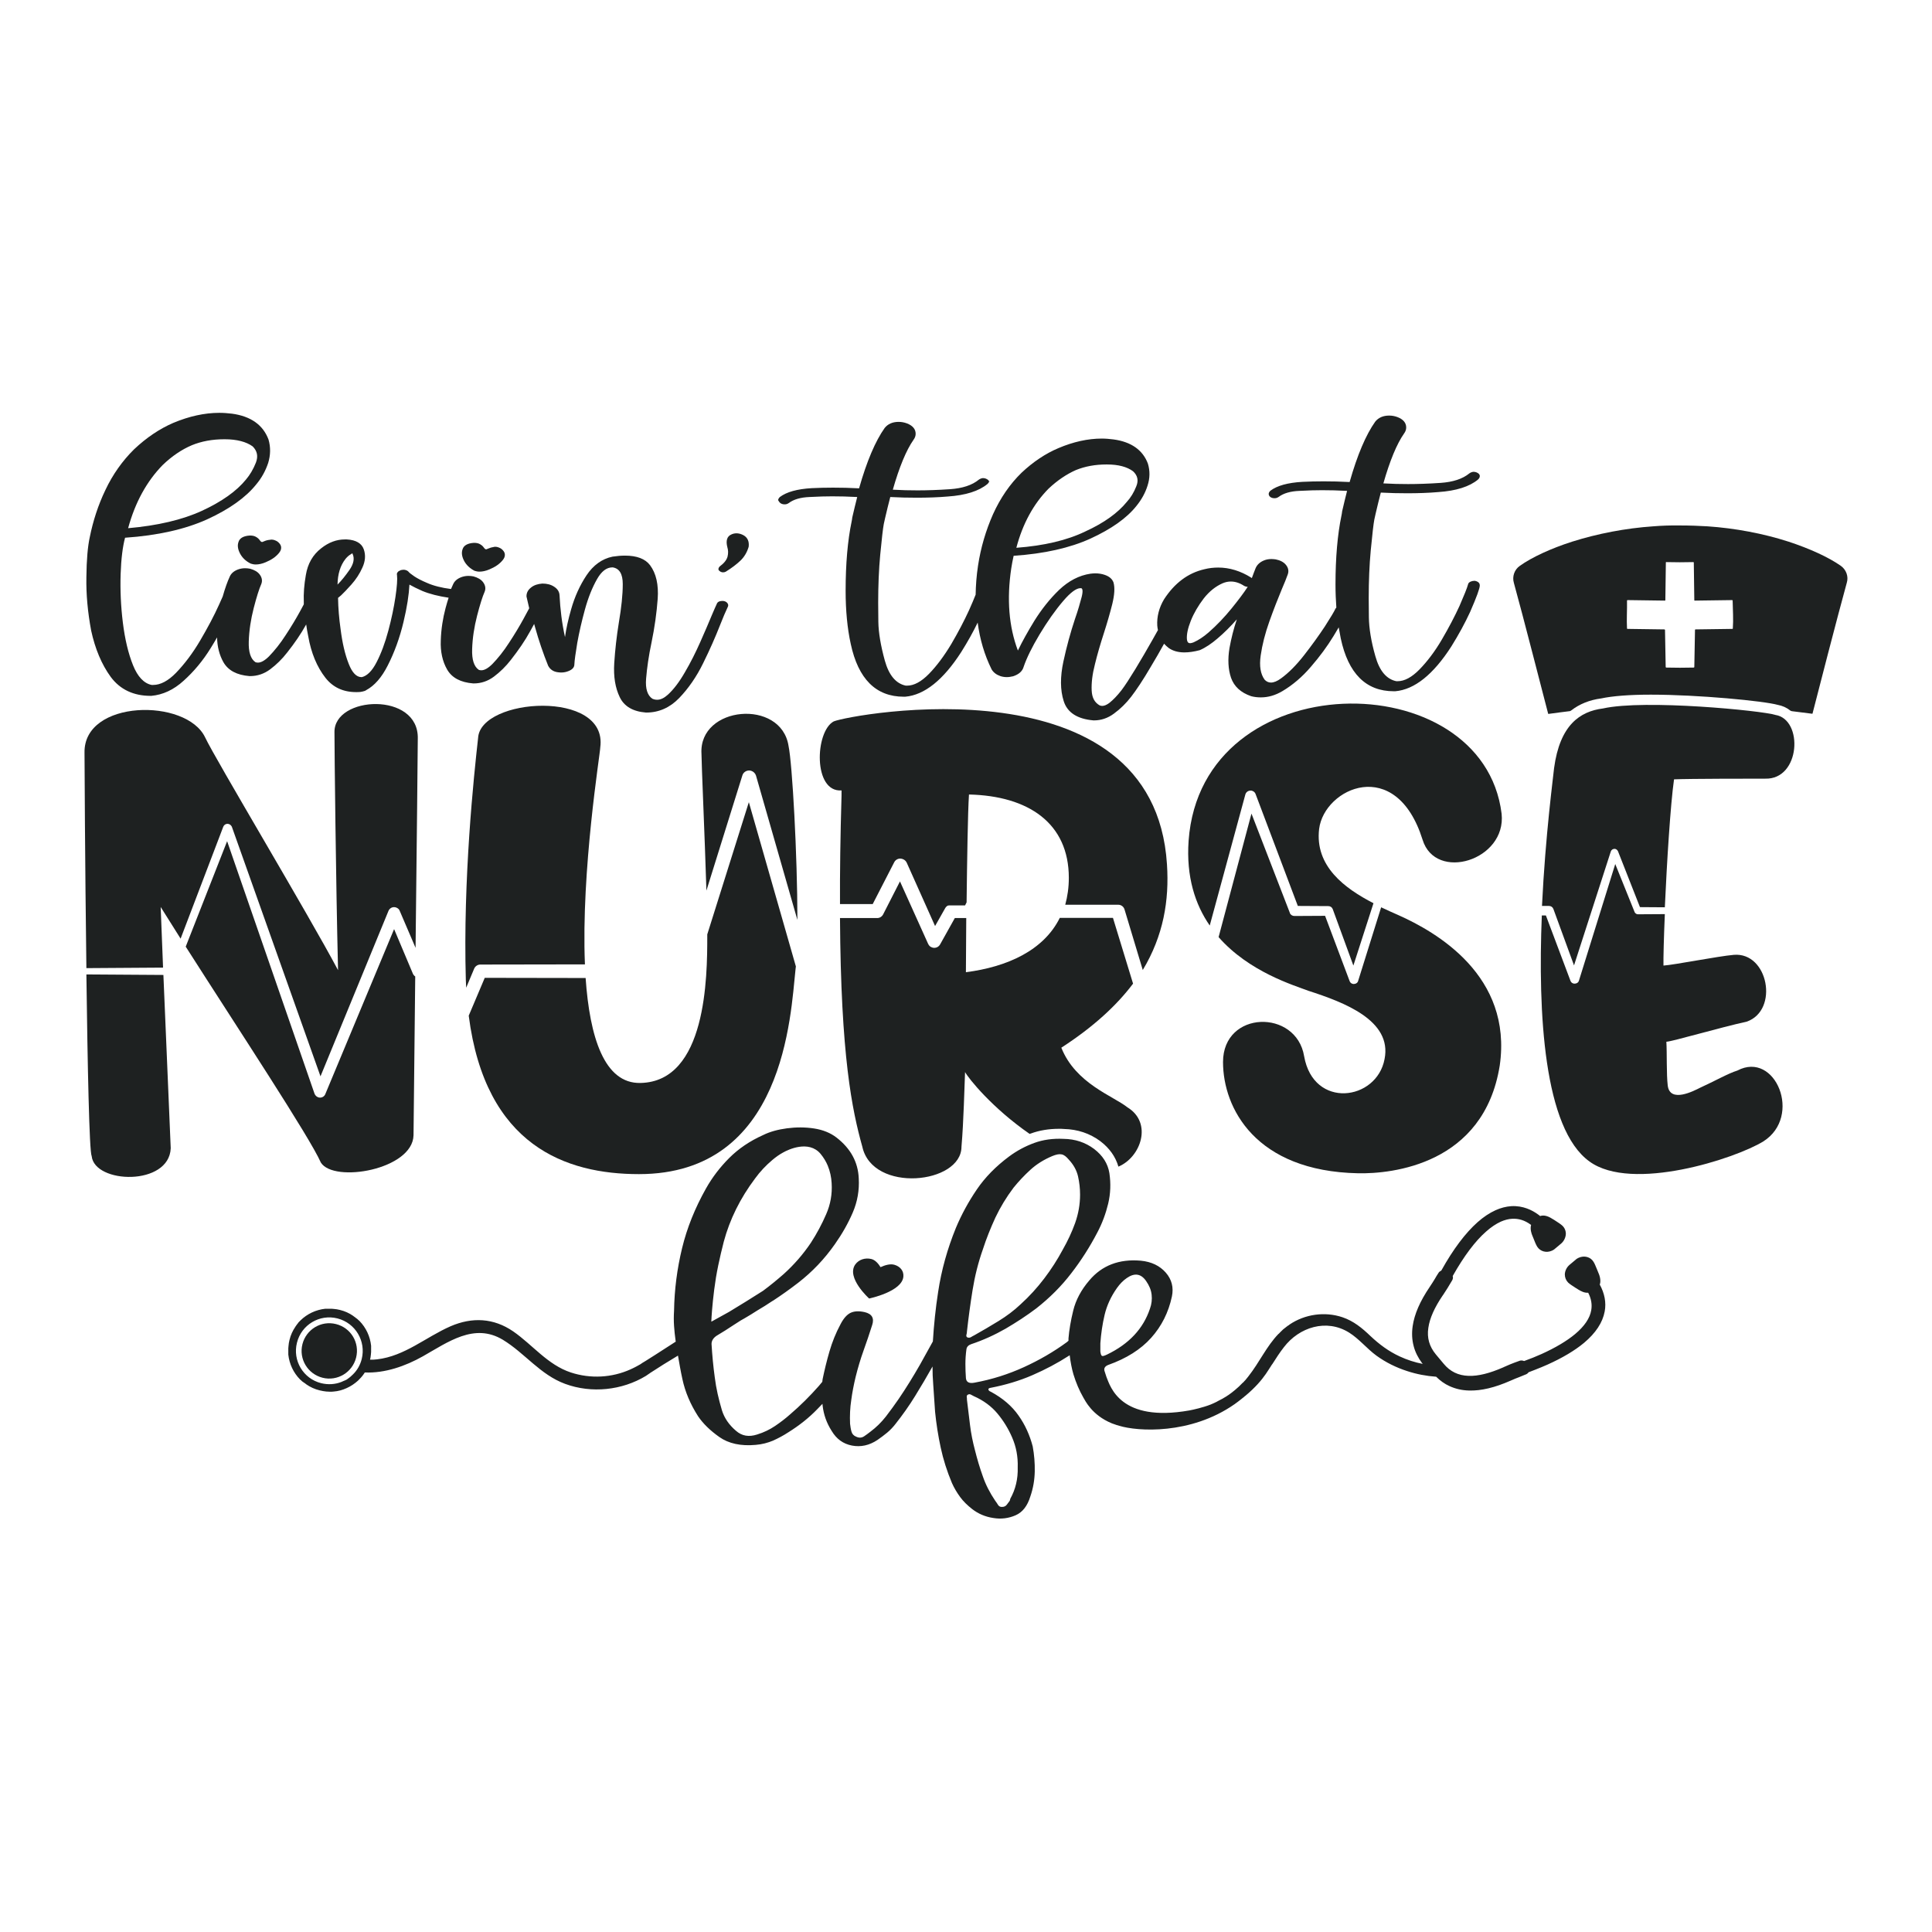 <?xml version="1.0" encoding="utf-8"?>
<!-- Generator: Adobe Illustrator 23.0.3, SVG Export Plug-In . SVG Version: 6.00 Build 0)  -->
<svg version="1.1" id="Layer_1" xmlns="http://www.w3.org/2000/svg" xmlns:xlink="http://www.w3.org/1999/xlink" x="0px" y="0px"
	 viewBox="0 0 1133.9 1133.9" style="enable-background:new 0 0 1133.9 1133.9;" xml:space="preserve">
<style type="text/css">
	.st0{fill:#1E2121;}
	.st1{fill-rule:evenodd;clip-rule:evenodd;fill:#1E2121;}
</style>
<g>
	<path class="st0" d="M65,397.3c5.5,7.4,13.4,11.1,23.4,11.1l0.4,0c6.7-0.6,13.1-3.5,19-8.9c5.9-5.3,11.3-11.7,15.9-19.2
		c1.3-2.1,2.5-4.1,3.7-6.2c0.1,5.5,1.4,10.4,3.7,14.5c2.8,4.9,7.9,7.6,15.3,8.2l0.4,0c4.2,0,8.2-1.3,11.8-4c3.6-2.7,7-6,10-9.9
		c4.2-5.3,8-10.8,11.1-16.4c0.3,2.2,0.7,4.5,1.2,6.9c1.7,9.8,5.1,18,10.1,24.4c4.4,5.6,10.4,8.4,18,8.4c0.8,0,1.6,0,2.5-0.1
		c0.8-0.1,1.7-0.3,2.6-0.6c0.3-0.1,0.6-0.3,0.9-0.5c0,0,0,0,0,0c4.8-2.6,9-7.4,12.5-14.3c4-7.8,7.1-16.4,9.3-25.6
		c2.1-8.7,3.2-16.1,3.5-22c2.1,1.2,4.6,2.4,7.5,3.7c4.3,1.8,9.5,3.1,15.5,4c-0.6,1.8-1.2,3.9-1.8,6.1c-1.6,6-2.6,12.4-2.8,18.9
		c-0.3,6.6,1,12.4,3.7,17.1c2.8,4.9,7.9,7.6,15.3,8.2l0.4,0c4.2,0,8.2-1.3,11.8-4c3.6-2.7,7-6,10-9.9c4.3-5.5,8.2-11.1,11.3-16.8
		c0.8-1.5,1.6-2.9,2.3-4.2c0.2,0.6,0.3,1.2,0.5,1.8c2.2,7.9,4.8,15.5,7.7,22.7c1.1,2.1,2.9,3.4,5.4,3.8c0.8,0.1,1.5,0.2,2.2,0.2
		c1.6,0,3.1-0.3,4.5-0.9c2.2-0.9,3.3-2.2,3.3-3.9c0.1-2.3,0.7-6.5,1.7-12.6c1.1-6.1,2.6-12.7,4.5-19.6c1.9-6.9,4.3-12.9,7.1-17.8
		c2.6-4.6,5.6-6.9,9-6.9c0.1,0,0.2,0,0.2,0c3.9,0.6,5.9,3.8,5.9,9.8c0,6.2-0.8,13.8-2.3,22.6c-1.3,8-2.2,16-2.7,23.8
		c-0.5,7.9,0.6,14.5,3.2,19.9c2.6,5.5,7.8,8.5,15.4,9.1l0.3,0c7.3,0,13.8-2.9,19.2-8.5c5.4-5.6,10.2-12.5,14.1-20.5
		c3.9-7.9,7.2-15.4,9.9-22.3c1.7-4.3,3.2-7.9,4.5-10.6c0.4-0.7,0.4-1.5-0.1-2.2c-0.4-0.6-1.1-1.1-2-1.3c-0.4-0.1-0.7-0.1-1.1-0.1
		c-0.5,0-1,0.1-1.5,0.2c-1.1,0.3-1.6,1.1-1.7,1.5c-0.6,1.3-1.6,3.5-2.9,6.6c-1.8,4.4-4.1,9.7-6.8,15.8c-2.7,6.1-5.7,12.1-9,17.7
		c-3.2,5.6-6.6,10.1-10,13.2c-2.2,2-4.3,3-6.3,3c-1,0-1.9-0.2-2.8-0.6c-2.9-1.9-4.2-5.9-3.7-11.8c0.5-6.1,1.5-13.3,3.2-21.3
		c1.8-8.7,3-17.3,3.6-25.5c0.6-8.3-0.9-15-4.5-19.8c-2.8-3.7-7.7-5.6-14.7-5.6c-2.2,0-4.7,0.2-7.3,0.6c-6.2,1.3-11.3,5-15.3,11
		c-3.9,5.9-6.9,12.5-9,19.9c-1.7,5.9-2.9,11.4-3.6,16.3c-1.8-8.1-2.8-16.3-3.2-24.5c-0.1-2-1.1-3.7-3.1-5c-1.9-1.3-4.2-1.9-7-1.9
		c0,0,0,0,0,0c-2.6,0.2-4.9,0.9-6.6,2.3c-1.8,1.4-2.7,3.1-2.7,5.1v0.1l0,0.1c0.4,1.9,1,4.2,1.6,6.9c-0.6,1.2-1.8,3.3-3.4,6.3
		c-2.3,4.2-5.1,8.9-8.4,13.9c-3.2,5-6.6,9.2-9.8,12.5c-2.5,2.5-4.7,3.7-6.5,3.7c-0.5,0-0.9-0.1-1.4-0.2c-2.9-1.9-4.2-6-4-12.2
		c0.2-6.4,1.2-13,2.9-19.6c1.7-6.6,3.2-11.3,4.4-14c0.8-1.9,0.5-3.8-0.8-5.6c-1.2-1.7-3.2-2.8-5.7-3.5c-1-0.2-2-0.3-3-0.3
		c-1.5,0-3,0.3-4.3,0.8c-2.3,0.9-3.9,2.3-4.7,4.2c-0.4,0.8-0.8,1.7-1.2,2.7c-5.5-0.7-10.3-1.9-14.1-3.6c-3.1-1.3-5.6-2.6-7.4-3.8
		c-2.2-1.5-3-2.2-3.3-2.6c-0.5-0.6-1.2-1-2.1-1.2c-0.3-0.1-0.7-0.1-1-0.1c-0.5,0-1,0.1-1.5,0.2l-0.1,0l-0.3,0.2
		c-0.6,0.2-1.1,0.5-1.4,0.9c-0.5,0.5-0.7,1.1-0.5,1.8c0.3,2.4,0,6.7-0.9,12.8c-0.9,6.1-2.3,12.8-4.2,19.9
		c-1.9,7.1-4.2,13.3-6.9,18.5c-2.6,5.1-5.6,8-8.6,8.7c-0.1,0-0.2,0-0.3,0c-2.9,0-5.4-2.6-7.4-7.7c-2.2-5.5-3.8-12.4-4.8-20.4
		c-0.9-6.3-1.4-12.4-1.5-18.4l1.8-1.5c1.4-1.3,3.4-3.4,6-6.3c2.7-3,4.9-6.4,6.5-10c1.7-3.7,2-7.3,0.8-10.7c-1.2-3.5-4.6-5.5-9.9-5.8
		c-0.4,0-0.9,0-1.3,0c-4.7,0-9.4,1.7-13.8,5.2c-4.9,3.8-7.9,9-9,15.7c-1,5.6-1.4,10.9-1.2,15.9c0,0.4,0,0.9,0,1.3
		c-0.6,1.1-1.3,2.5-2.2,4.1c-2.3,4.2-5.1,8.9-8.4,13.9c-3.2,5-6.6,9.2-9.8,12.5c-2.5,2.5-4.7,3.7-6.5,3.7c-0.5,0-0.9-0.1-1.4-0.2
		c-2.9-1.9-4.2-6-4-12.2c0.2-6.4,1.2-13,2.9-19.6c1.7-6.6,3.2-11.3,4.4-14c0.8-1.9,0.5-3.8-0.8-5.6c-1.2-1.7-3.2-2.8-5.7-3.5
		c-1-0.2-2-0.3-3-0.3c-1.5,0-3,0.3-4.3,0.8c-2.3,0.9-3.9,2.3-4.7,4.2c-1.3,2.8-2.7,6.7-4.1,11.6c-0.6,1.4-1.3,3-2.1,4.7
		c-2.9,6.5-6.7,13.6-11.1,21.1c-4.4,7.5-9.2,13.8-14.2,19c-4.6,4.7-9.1,7.1-13.4,7.1c-0.3,0-0.6,0-0.9,0c-4.5-0.9-8.2-4.8-10.9-11.5
		c-2.8-6.9-4.8-15.4-6-25.1c-1.2-9.7-1.6-19.3-1.3-28.5c0.3-8.9,1.2-16.1,2.6-21.3c19.2-1.3,35.4-5,48.2-10.8
		c12.9-5.9,22.6-12.8,28.7-20.4c3.3-3.9,5.6-8.2,7.1-12.7c1.4-4.6,1.5-9.2,0.2-13.7c-3.2-8.6-10.4-13.7-21.4-15.2
		c-2.5-0.3-5-0.5-7.5-0.5c-8.6,0-17.7,2-27,5.9c-8.1,3.5-15.8,8.7-23,15.5c-6.9,6.8-12.6,14.9-16.8,23.8c-4.3,8.9-7.3,18.3-9.2,27.7
		c-1.2,5.4-1.9,13.3-2,23.5c-0.2,10.1,0.8,20.7,2.8,31.4C55.8,380.7,59.6,389.9,65,397.3z M202.8,328c1-1.2,2-2.1,3.1-2.7
		c0.5-0.3,0.8-0.5,0.9-0.6c0,0.1,0.1,0.2,0.1,0.3c1.3,2.7,0.7,5.9-1.8,9.5c-2.3,3.3-4.6,6.2-7,8.6C198.2,337,199.7,331.9,202.8,328z
		 M95.5,272.9c5.4-5.2,11.2-9.1,17.1-11.6c5.6-2.3,12-3.5,19-3.5l0.3,0c7.1,0,12.7,1.5,16.4,4.2c2.7,2.7,3.3,5.8,1.9,9.5
		c-1.5,3.8-3.5,7.2-5.8,9.9c-5.5,6.8-14.2,13-25.9,18.4c-11.5,5.3-26.1,8.7-43.3,10.2C79.3,294.9,86.1,282.5,95.5,272.9z"/>
	<path class="st0" d="M155.2,317.6c-0.4,0.2-0.7,0.3-1,0.4c-0.2,0.1-0.3,0.1-0.4,0.1l-0.1,0c-0.5-0.1-0.9-0.5-1.3-1.1
		c-0.4-0.6-1.1-1.3-2-1.8c-0.9-0.6-2.1-0.9-3.7-0.9c0,0,0,0,0,0c-3.7,0.2-6,1.5-6.7,3.7c-0.8,2.2-0.4,4.5,1,7.1
		c1.4,2.5,3.5,4.4,6.2,5.7c0.9,0.3,1.9,0.5,2.9,0.5c1.7,0,3.7-0.4,5.8-1.3c3.4-1.4,6-3.2,7.8-5.4c1-1.2,1.4-2.3,1.3-3.5
		c-0.1-1.2-0.9-2.3-2.2-3.3c-1.2-0.7-2.3-1.1-3.4-1.1c-0.3,0-0.5,0-0.8,0.1C157.2,316.9,156.1,317.2,155.2,317.6z"/>
	<path class="st0" d="M278.5,335c0.9,0.3,1.9,0.5,2.9,0.5c1.7,0,3.7-0.4,5.8-1.3c3.4-1.4,6-3.2,7.8-5.4c1-1.2,1.4-2.3,1.3-3.5
		c-0.1-1.2-0.9-2.3-2.2-3.3c-1.2-0.7-2.3-1.1-3.4-1.1c-0.3,0-0.5,0-0.8,0.1c-1.3,0.2-2.3,0.5-3.2,0.9c-0.4,0.2-0.7,0.3-1,0.4
		c-0.2,0.1-0.3,0.1-0.4,0.1l-0.1,0c-0.5-0.1-0.9-0.5-1.3-1.1c-0.4-0.6-1.1-1.3-2-1.8c-0.9-0.6-2.1-0.9-3.7-0.9c0,0,0,0,0,0
		c-3.7,0.2-6,1.5-6.7,3.7c-0.8,2.2-0.4,4.5,1,7.1C273.8,331.7,275.8,333.6,278.5,335z"/>
	<path class="st0" d="M422.3,335.1c0.5,0.5,1.1,0.7,1.8,0.8c0.1,0,0.2,0,0.3,0c0.6,0,1.1-0.1,1.6-0.4c3.4-2.1,6.3-4.3,8.6-6.5
		c2.3-2.2,3.9-5,4.8-8.1c0.4-3.2-0.7-5.5-3.1-6.8c-1.3-0.7-2.7-1.1-4-1.1c-1,0-2.1,0.2-3.1,0.7c-2.5,1.1-3.3,3.6-2.3,7.5
		c0.5,1.6,0.6,3.5,0.1,5.5c-0.5,1.9-2,3.8-4.4,5.6c-0.5,0.4-0.8,0.9-0.9,1.4C421.5,334.2,421.8,334.8,422.3,335.1z"/>
	<path class="st0" d="M458.2,295.4c0.7,0.4,1.4,0.6,2.2,0.6h0.3c0.8,0,1.6-0.3,2.3-0.8c2.8-2.1,6.9-3.3,12.1-3.5
		c5.3-0.3,9.8-0.4,13.3-0.4c4.5,0,9.4,0.1,14.7,0.4c-1,3.8-1.9,7.8-2.9,12c-0.1,0.8-0.2,1.7-0.4,2.5c-2.3,11-3.5,24.7-3.5,40.5
		c0,11.6,1,22.1,3,31.2c4.4,20.6,14.8,31,31.1,31h0.9l0,0c11.3-1,22.3-9.8,32.9-26.3c3.7-5.9,6.9-11.6,9.6-17.2
		c1.3,9.9,4,19,8.2,27.5c1.1,1.8,2.8,3.1,5.1,3.9c1.2,0.4,2.5,0.6,3.8,0.6c1.2,0,2.4-0.2,3.7-0.5c3.4-1.1,5.5-3,6.2-5.6
		c1.7-5,4.8-11.4,9.3-18.9c4.5-7.5,9.2-14.2,14-19.8c4.2-4.9,7.6-7.4,10-7.4c0.2,0,0.4,0,0.7,0.1c0.4,0.3,1,1.3,0,5.2
		c-0.9,3.4-2.1,7.7-3.9,12.8c-2.6,7.8-4.9,16.2-6.8,25c-1.9,8.9-1.9,16.7,0.2,23.2c2.1,6.7,8,10.5,17.5,11.3l0.3,0
		c4.1,0,8.1-1.3,11.7-4c3.7-2.7,7.1-6,10.1-9.9c3-3.9,6.9-9.7,11.4-17.4c2.8-4.6,5.4-9.2,7.9-13.7c0.8,0.9,1.7,1.7,2.7,2.5
		c2.4,1.7,5.5,2.6,9.2,2.6c2.6,0,5.6-0.4,9-1.3c3.5-1.5,7-3.9,10.5-6.9c3.9-3.3,7.7-7.1,11.3-11.2c-1.9,5.6-3.3,11.3-4.3,16.8
		c-1.1,6.6-0.8,12.5,0.9,17.5c1.8,5.1,5.7,8.7,11.8,10.8c1.9,0.5,3.8,0.7,5.7,0.7c4.3,0,8.5-1.2,12.7-3.7
		c5.9-3.5,11.6-8.3,16.7-14.3c5.2-6,9.6-12,13.2-17.9c1.1-1.9,2.2-3.6,3.1-5.2c0.4,2.3,0.8,4.4,1.2,6.5c4.4,20.6,14.8,31,31.1,31
		h0.9l0,0c11.3-1,22.3-9.8,32.9-26.3c4.3-6.9,8-13.7,11-20.2c3.8-8.7,5.7-13.9,5.7-15.6c0-1-0.5-2.2-2.8-2.7l-0.1,0h-0.5
		c-0.7,0-1.4,0.2-2.1,0.5c-0.8,0.4-1.3,0.9-1.4,1.6c-0.6,2.2-2.3,6.4-5,12.6c-2.8,6.1-6.3,12.8-10.4,19.8c-4.1,7-8.6,12.9-13.1,17.5
		c-4.5,4.6-8.8,6.9-12.8,6.9h-0.8c-5.8-1.2-9.9-6.1-12.3-14.7c-2.5-8.7-3.7-16.4-3.8-22.7c-0.1-6.4-0.1-10.1-0.1-11.3
		c0-10.1,0.4-19.6,1.2-28.1c0.9-9.4,1.6-15.5,2.1-18.1l0.8-3.6c1-4.3,2-8.4,3-12.2c5.3,0.3,10.5,0.4,15.5,0.4
		c6.3,0,12.5-0.2,18.2-0.7c10.5-0.7,18.4-3.2,23.4-7.4c0.6-0.6,1-1.2,1-2v-0.1l0-0.1c-0.1-0.7-0.6-1.3-1.4-1.7
		c-0.7-0.4-1.5-0.6-2.4-0.6c0,0,0,0,0,0c-0.8,0.1-1.6,0.4-2.3,0.9c-4,3.3-9.7,5.1-16.8,5.6c-7.2,0.5-13.7,0.7-19.2,0.7
		c-4.6,0-9.5-0.1-14.5-0.4c3.8-13.3,7.9-23.2,12.1-29.2c0.9-1.2,1.3-2.4,1.3-3.6c0-2.7-1.7-4.8-5.1-6.1c-1.6-0.6-3.2-0.9-4.9-0.9
		c-3.5,0-6.3,1.2-8.2,3.6c-5.4,7.6-10.5,19.5-15,35.4c-5.4-0.3-10.5-0.4-15.3-0.4c-4.3,0-8.5,0.1-12.5,0.3
		c-8.5,0.5-14.7,2.2-18.7,5.2c-0.6,0.6-1,1.2-1,1.9c0,0.5,0.2,1.3,1.1,1.9c0.7,0.4,1.4,0.6,2.2,0.6h0.3c0.8,0,1.6-0.3,2.3-0.8
		c2.8-2.1,6.9-3.3,12.1-3.5c5.3-0.3,9.8-0.4,13.3-0.4c4.5,0,9.4,0.1,14.7,0.4c-1,3.8-1.9,7.8-2.9,12c-0.1,0.8-0.2,1.7-0.4,2.5
		c-2.3,11-3.5,24.7-3.5,40.5c0,4.7,0.2,9.2,0.5,13.5c-0.2,0.2-0.3,0.4-0.5,0.6c-0.7,1.6-2.8,5.1-6.2,10.4c-3.5,5.3-7.6,11-12.2,16.9
		c-4.6,5.9-9.2,10.5-13.5,13.6c-2.3,1.7-4.3,2.5-6,2.5h0c-1.4,0-2.7-0.6-3.7-1.7c-2.4-3.3-3.2-8-2.3-14.2c0.9-6.3,2.6-13,5.1-20
		c2.5-7,5-13.4,7.3-18.9c1.5-3.5,2.7-6.4,3.5-8.7c0.7-2,0.3-3.9-1.1-5.6c-1.3-1.6-3.4-2.7-6-3.2c-0.8-0.1-1.7-0.2-2.5-0.2
		c-1.7,0-3.3,0.3-4.8,1c-2.2,1-3.7,2.5-4.5,4.4c-0.6,1.6-1.4,3.5-2.2,5.8c-0.1-0.1-0.2-0.2-0.4-0.3c-6.2-3.9-12.7-5.9-19.3-5.9
		c-2.7,0-5.5,0.3-8.2,1c-9.6,2.2-17.5,8.2-23.6,17.6c-3,5-4.3,10.3-4,15.5c0.1,0.9,0.2,1.8,0.4,2.6c-1,1.8-2.1,3.7-3.2,5.7
		c-3.3,5.9-6.7,11.6-10,17.1c-3.3,5.4-6,9.6-8.2,12.5c-2.5,3.2-4.9,5.7-7.2,7.5c-1.5,1.1-2.9,1.7-4.1,1.7c-0.5,0-1-0.1-1.5-0.3
		c-3-1.7-4.5-4.5-4.7-8.8c-0.2-4.4,0.4-9.5,1.9-15.3c1.4-5.8,3.2-11.9,5.2-18.1c2-6.2,3.7-12.1,5-17.3c1.3-5.4,1.6-9.6,0.7-12.7
		c-0.8-2.1-2.5-3.5-5.1-4.4c-1.7-0.6-3.6-0.9-5.6-0.9c-0.9,0-1.9,0.1-2.8,0.2c-6.7,1-12.8,4.2-18.4,9.5
		c-5.5,5.3-10.3,11.4-14.5,18.1c-3.8,6.2-7.1,12.1-9.7,17.5c-5.3-14-6.6-30.2-3.9-48.2c0.4-2.4,0.8-4.9,1.4-7.4
		c17.9-1.2,33-4.6,45.1-10.1c12.2-5.6,21.3-12,27-19.2c3-3.7,5.2-7.7,6.5-11.9c1.4-4.3,1.5-8.6,0.2-12.9c-3-8-9.8-12.8-20.2-14.2
		c-2.3-0.3-4.6-0.5-6.9-0.5c-8.1,0-16.7,1.9-25.4,5.6c-7.6,3.2-14.9,8.1-21.6,14.4c-6.9,6.7-12.5,14.9-16.8,24.4
		c-4.2,9.5-7.2,19.6-8.8,30.2c-0.9,5.9-1.3,11.5-1.4,17c-0.9,2.3-2.2,5.4-3.9,9.2c-2.8,6.1-6.3,12.8-10.4,19.8
		c-4.2,7-8.6,12.9-13.1,17.5c-4.5,4.6-8.8,6.9-12.8,6.9h-0.8c-5.8-1.2-9.9-6.1-12.3-14.7c-2.4-8.7-3.7-16.4-3.8-22.7
		c-0.1-6.4-0.1-10.1-0.1-11.3c0-10.1,0.4-19.6,1.2-28.1c0.9-9.4,1.6-15.5,2.1-18.1l0.8-3.6c1-4.3,2-8.4,3-12.2
		c5.3,0.3,10.5,0.4,15.5,0.4c6.3,0,12.5-0.2,18.2-0.7c10.5-0.7,18.4-3.2,23.4-7.4c0.6-0.6,1-1.2,1-2V283l0-0.1
		c-0.1-0.7-0.6-1.3-1.4-1.7c-0.7-0.4-1.5-0.6-2.4-0.6c0,0,0,0,0,0c-0.8,0.1-1.6,0.4-2.3,0.9c-4,3.3-9.7,5.1-16.8,5.6
		c-7.2,0.5-13.7,0.7-19.2,0.7c-4.6,0-9.5-0.1-14.5-0.4c3.8-13.3,7.9-23.2,12.1-29.2c0.9-1.2,1.3-2.4,1.3-3.6c0-2.7-1.7-4.8-5.1-6.1
		c-1.6-0.6-3.2-0.9-4.9-0.9c-3.5,0-6.3,1.2-8.2,3.6c-5.4,7.6-10.5,19.5-15,35.4c-5.4-0.3-10.5-0.4-15.3-0.4c-4.3,0-8.5,0.1-12.5,0.3
		c-8.5,0.5-14.7,2.2-18.7,5.2c-0.6,0.6-1,1.2-1,1.9C457.1,294.1,457.3,294.8,458.2,295.4z M596.5,321.5
		c3.7-14.1,10.1-25.8,18.9-34.7c5.2-4.9,10.6-8.5,16-10.9c5.4-2.2,11.4-3.3,18-3.3l0.3,0c6.7,0,11.8,1.4,15.3,4
		c2.7,2.5,3.3,5.4,1.9,8.8c-1.4,3.6-3.3,6.7-5.6,9.2c-5.2,6.4-13.3,12.3-24.3,17.3C626.3,317.1,612.7,320.3,596.5,321.5z
		 M722.4,341.3c2.5,0,5.1,0.8,7.7,2.5c0.7,0.4,1.5,0.6,2.2,0.6c0,0,0,0,0,0c-2.4,3.7-5.6,7.9-9.4,12.6c-4.2,5.2-8.8,10-13.6,14.2
		c-3,2.6-5.9,4.5-8.8,5.8c-0.8,0.3-1.5,0.5-2,0.5c-0.8,0-1.7-0.3-1.9-2.4c-0.2-2.7,0.5-6.3,2.3-10.8c1.8-4.5,4.4-8.9,7.6-13.1
		c3.3-4.2,7-7.1,11.1-8.9C719.3,341.6,720.8,341.3,722.4,341.3z"/>
	<path class="st0" d="M197.2,777.1c-8.7-2.2-17.5,3.1-19.7,11.8c-2.2,8.7,3.1,17.5,11.8,19.7c8.7,2.2,17.5-3.1,19.7-11.8
		C211.2,788.1,206,779.3,197.2,777.1z"/>
	<path class="st0" d="M516.8,743.7c-1.3-2.1-3.2-4.3-5.5-4.8c-3.4-0.8-7.2,0.2-9.4,3.3c-5.3,7.8,8.2,19.9,8.2,19.9s19.4-4,20.1-12.9
		c0.3-3.5-2.1-6-5.3-6.9C522.5,741.6,519.4,742.5,516.8,743.7z"/>
	<path class="st0" d="M938.1,747c-0.3-0.7-0.6-1.5-0.9-2.2c-0.7-1.6-1.2-3.1-2-4.3c-1.7-2.8-5.4-3.8-8.7-2.3
		c-0.6,0.3-1.2,0.6-1.7,1.1l-3.7,3.1c-1.6,1.4-2.6,3.4-2.7,5.5c0,1.9,0.7,3.6,2,4.9c1.1,1,2.7,2,4.4,3.1c0.6,0.4,1.1,0.7,1.6,1
		c1.5,0.9,3.5,2,5.7,1.8c1.8,3.4,2.4,6.9,1.8,10.3c-0.8,4.7-4,9.4-9.5,14c-4.8,4-11.5,8-19.7,11.7c-3.1,1.4-6.6,2.8-10.2,4.1
		c-0.9-0.4-1.9-0.4-2.5-0.2c-4.6,1.6-7.8,3-9.3,3.7l-0.4,0.2c-8,3.5-14.7,5.2-20.4,5c-6-0.2-10.8-2.5-14.6-7.1l-4.6-5.5
		c-3.8-4.6-5.3-9.7-4.4-15.6c0.8-5.6,3.6-11.9,8.5-19.1l0.1-0.1c1.7-2.5,3.6-5.6,5.4-8.7c0.4-0.7,0.6-1.6,0.3-2.5
		c6.6-11.7,13.2-20.5,19.6-26.1c2.9-2.6,5.8-4.5,8.6-5.8c2.3-1,4.5-1.6,6.7-1.7c3.8-0.2,7.4,0.9,10.8,3.4c0.1,0.1,0.2,0.1,0.3,0.2
		c-0.7,2.6,0.3,5.2,0.7,6.2c0.2,0.6,0.5,1.1,0.7,1.7c0.7,1.8,1.4,3.6,2.2,4.9c1.8,2.8,5.4,3.8,8.7,2.3c0.6-0.3,1.2-0.6,1.7-1.1
		l3.7-3.1c1.6-1.4,2.6-3.5,2.7-5.6c0-1.9-0.7-3.6-2.1-4.9c-1-0.9-2.4-1.8-3.8-2.7c-0.7-0.5-1.4-0.9-2.1-1.3c-2.6-1.7-5-2.3-7.1-1.6
		c-0.4-0.3-0.8-0.7-1.3-1c-3.3-2.4-8.7-5.2-15.6-4.8c-3.1,0.2-6.2,1-9.3,2.4c-3.5,1.6-7,3.9-10.5,7c-7.1,6.3-14.3,15.8-21.3,28.4
		c-0.1,0-0.1,0-0.2,0.1c-0.6,0.3-1.1,0.7-1.4,1.2c-0.9,1.4-1.6,2.5-2.2,3.6c-0.9,1.5-1.8,2.9-3,4.7c-5.7,8.4-9,16-10,23
		c-0.6,4.1-0.4,8.1,0.6,11.8c0.9,3.5,2.6,6.8,4.9,9.9l0,0c0,0.1,0.1,0.2,0.3,0.3c0,0,0,0,0,0c0,0,0.1,0.1,0.1,0.1c0,0,0,0,0.1,0.1
		c0,0,0,0,0,0c-4.7-0.9-9.3-2.4-13.6-4.4c-6.5-3-12-7.1-17.2-12c-4.9-4.7-9.9-8.8-16.4-11c-10.4-3.5-22.1-1.8-31.1,4.3
		c-0.1,0.1-0.2,0.1-0.2,0.2c-0.3,0.2-0.5,0.4-0.8,0.5c-0.9,0.7-1.8,1.4-2.7,2.1c-0.1,0.1-0.1,0.1-0.2,0.2c-0.9,0.8-1.7,1.7-2.5,2.5
		c0,0,0-0.1,0-0.1c-7.2,7.5-11.1,16.6-17.8,25.1c-0.6,0.7-1.1,1.4-1.7,2.1c-0.4,0.4-0.8,0.8-1.1,1.2c-0.2,0.1-0.3,0.3-0.5,0.4
		c-1.4,1.5-2.9,2.9-4.6,4.3c-1.2,1-2.5,2-3.8,2.9c-0.1,0-0.1,0.1-0.2,0.1c-0.6,0.4-1.1,0.8-1.7,1.1c-0.2,0.1-0.5,0.3-0.7,0.4
		c-0.5,0.3-0.9,0.6-1.4,0.8c-0.7,0.4-1.5,0.8-2.3,1.2c-0.2,0.1-0.3,0.2-0.5,0.3c-1.2,0.6-2.3,1.1-3.5,1.6c-4.6,1.8-10,3-12.6,3.5
		c-40.4,7.1-46.3-13.9-48.6-19.6c-0.4-1.2-0.8-2.4-1.2-3.7c-0.4-1.5,0.4-2.7,2.2-3.4c10.7-3.8,19.1-9.1,25.2-15.9
		c6.1-6.8,10.2-14.9,12.2-24.3c1.1-5.3-0.1-10-3.6-14c-3.5-4-8.4-6.4-14.7-7c-12.7-1.1-22.8,2.8-30.2,11.6
		c-4.8,5.6-7.9,11.5-9.4,17.6c-1.5,6.1-2.4,11.6-2.8,16.4c0,0.5,0,0.9,0,1.4c-0.3,0.2-0.6,0.5-0.8,0.7c-7.9,5.8-16.4,10.7-25.4,14.8
		c-9,4.1-18.6,7.2-29,9.1c-3.1,0.6-4.8-0.3-5-2.7c-0.2-2.7-0.3-5.5-0.3-8.3c0-2.8,0.2-5.7,0.6-8.6c0.2-1.4,1.1-2.4,2.8-3
		c7.2-2.4,13.9-5.5,20.2-9.1c6.3-3.7,12.3-7.6,18-11.9c7.9-6.2,14.8-13.1,20.6-20.7c5.8-7.5,10.8-15.4,15.1-23.6
		c3-5.6,5.1-11.4,6.5-17.2c1.4-5.9,1.6-11.8,0.7-17.9c-0.9-5.6-3.9-10.3-9-14.2c-5.1-3.8-11-5.8-17.9-5.9c-6.3-0.3-12,0.5-17.2,2.4
		c-5.2,1.9-10.1,4.5-14.7,7.9c-7.8,5.8-14.1,12.2-19,19.4c-4.9,7.2-9,14.7-12.3,22.6c-5,12.3-8.5,24.8-10.4,37.5
		c-1.5,9.6-2.5,19.4-3.1,29.1c-2.5,4.6-5,9.1-7.6,13.7c-3.9,6.8-8,13.5-12.5,20.1c-2.4,3.5-4.9,6.9-7.5,10.3
		c-2.6,3.3-5.6,6.3-9.1,8.9c-1.1,0.9-2.4,1.8-3.7,2.7c-1.4,0.9-2.9,1-4.6,0.2c-1.5-0.6-2.4-1.6-2.8-3.1c-0.4-1.4-0.6-2.9-0.8-4.5
		c-0.2-4.7,0-9.4,0.7-13.9c0.6-4.6,1.5-9.1,2.6-13.7c1.3-5.2,2.8-10.3,4.6-15.3c1.8-5,3.5-10,5.1-15.1c1.3-4-0.2-6.5-4.4-7.5
		c-3.5-0.8-6.3-0.6-8.5,0.5c-2.1,1.1-4,3.3-5.7,6.6c-2.8,5.2-4.9,10.5-6.5,16c-1.6,5.5-2.9,10.9-4,16.2c-0.1,0.5-0.1,1.1-0.2,1.6
		c-0.7,0.8-1.3,1.6-2,2.4c-5.2,5.9-10.8,11.5-17,16.8c-2.7,2.4-5.6,4.6-8.7,6.7c-3.1,2.1-6.6,3.8-10.5,5c-4.9,1.6-9,0.9-12.5-2.2
		c-4.1-3.5-6.8-7.5-8.2-12c-1.9-6.4-3.4-12.8-4.2-19.3c-0.9-6.5-1.5-13-1.9-19.6c0-1.9,1-3.5,2.9-4.8c3.5-2.1,6.9-4.2,10.3-6.5
		c1.3-0.8,2.6-1.7,3.9-2.5c0.5-0.3,1-0.6,1.6-0.9c0.3-0.2,0.5-0.3,0.7-0.4l0,0c2.4-1.4,4.9-2.9,7.5-4.6c2.9-1.7,5.8-3.5,8.6-5.4
		c0.1-0.1,0.2-0.2,0.4-0.2l0,0c5.2-3.4,10.1-6.9,14.9-10.6c8.4-6.5,15.5-14,21.6-22.7c4.3-6.1,7.8-12.3,10.5-18.6
		c2.7-6.3,3.9-13,3.5-20c-0.4-9.6-4.8-17.6-13.1-24c-3.5-2.7-7.9-4.5-13.1-5.3c-5.2-0.8-10.5-0.8-15.9-0.1c-5.3,0.7-10.1,2-14.1,4
		c-7.8,3.5-14.4,8-19.8,13.4c-5.4,5.4-10,11.4-13.7,18c-6.4,11.4-11.1,23-14,35c-2.9,12-4.5,24.2-4.7,36.7c-0.2,3-0.2,6,0,8.9
		c0.2,2.9,0.5,5.8,0.9,8.6c0,0.2,0.1,0.4,0.1,0.6c-1.2,0.7-10.4,6.8-17.8,11.4c0,0,0,0,0,0c-0.3,0.2-0.6,0.4-1,0.6
		c-0.4,0.2-0.7,0.4-1,0.6c0,0-0.1,0-0.1,0.1c-0.3,0.2-0.6,0.4-0.9,0.6c0,0,0,0,0,0c-1.9,1.1-3.1,1.7-3.5,1.9c0,0,0,0,0,0
		c-0.1,0.1-0.2,0.1-0.4,0.2c-0.8,0.4-1.4,0.7-1.9,0.9c0,0,0,0,0,0c-10.9,4.9-23.4,5.6-35,1.8c-13.6-4.5-22.4-16.2-33.8-24.1
		c-11.5-7.9-24.1-8.5-36.8-3c-14.6,6.4-26.8,17.5-43.1,19.4c-1.4,0.2-2.7,0.2-4.1,0.2c0,0.1-0.1,0.3-0.1,0.4c-0.2,0.7-0.4,1.3-0.6,2
		c0.2-0.7,0.4-1.3,0.6-2c0.3-1.2,0.5-2.4,0.6-3.7c0,0,0-0.1,0-0.1c0-0.4,0.1-0.7,0.1-1.1c0-0.2,0-0.4,0-0.6c0-0.2,0-0.4,0-0.6
		c0-0.3,0-0.5,0-0.8c0-0.2,0-0.3,0-0.5c0-0.2,0-0.4,0-0.6c0-0.2,0-0.4,0-0.6c0,0,0,0,0,0c-0.6-5.5-3-10.6-6.8-14.5
		c0,0-0.1-0.1-0.1-0.1c-0.2-0.2-0.4-0.4-0.7-0.6c-0.1-0.1-0.1-0.1-0.2-0.2c-0.2-0.2-0.4-0.4-0.6-0.5c-0.1-0.1-0.2-0.2-0.3-0.2
		c-0.2-0.2-0.4-0.3-0.6-0.5c-0.1-0.1-0.2-0.2-0.3-0.2c-0.3-0.2-0.5-0.4-0.8-0.6c-0.1,0-0.1-0.1-0.1-0.1c-2.3-1.6-4.9-2.8-7.8-3.5
		c-1.2-0.3-2.4-0.5-3.7-0.6c0,0-0.1,0-0.1,0c-0.4,0-0.7-0.1-1.1-0.1c-0.2,0-0.4,0-0.5,0c-0.2,0-0.4,0-0.7,0c-0.3,0-0.5,0-0.8,0
		c-0.2,0-0.3,0-0.5,0c-0.2,0-0.4,0-0.6,0c-0.2,0-0.4,0-0.6,0c0,0,0,0,0,0c-5.5,0.6-10.6,3-14.5,6.8c0,0-0.1,0.1-0.1,0.1
		c-0.2,0.2-0.4,0.4-0.6,0.6c-0.1,0.1-0.1,0.1-0.2,0.2c-0.2,0.2-0.4,0.4-0.5,0.6c-0.1,0.1-0.2,0.2-0.2,0.3c-0.2,0.2-0.3,0.4-0.5,0.6
		c-0.1,0.1-0.2,0.2-0.2,0.3c-0.2,0.3-0.4,0.5-0.6,0.8c0,0.1-0.1,0.1-0.1,0.2c-1.6,2.3-2.8,4.9-3.5,7.8c-0.3,1.2-0.5,2.4-0.6,3.7
		c0,0,0,0.1,0,0.1c0,0.4-0.1,0.7-0.1,1.1c0,0.2,0,0.4,0,0.6c0,0.2,0,0.4,0,0.6c0,0.3,0,0.5,0,0.8c0,0.2,0,0.3,0,0.5
		c0,0.2,0,0.4,0,0.6c0,0.2,0,0.4,0,0.6c0,0,0,0,0,0c0.6,5.5,3,10.6,6.8,14.5c0,0,0.1,0.1,0.1,0.1c0.2,0.2,0.4,0.4,0.7,0.6
		c0.1,0.1,0.1,0.1,0.2,0.2c0.2,0.2,0.4,0.4,0.6,0.5c0.1,0.1,0.2,0.2,0.3,0.2c0.2,0.2,0.4,0.3,0.7,0.5c0.1,0.1,0.2,0.1,0.3,0.2
		c0.3,0.2,0.5,0.4,0.8,0.6c0,0,0.1,0.1,0.1,0.1c2.3,1.6,4.9,2.8,7.8,3.5c1.3,0.3,2.7,0.6,4,0.7c0.1,0,0.1,0,0.2,0
		c0.6,0,1.3,0.1,1.9,0.1c0,0,0.1,0,0.1,0c0.6,0,1.3,0,1.9-0.1c0,0,0,0,0.1,0c2.7-0.2,5.2-0.9,7.6-2c0,0,0,0,0,0
		c2.5-1.1,4.7-2.6,6.7-4.4c0,0,0,0,0,0c1.2-1.2,2.4-2.4,3.4-3.9c0,0,0,0,0,0c0.2-0.3,0.4-0.6,0.6-0.9c0,0,0,0,0,0
		c11.8,0.5,23.8-3.7,34.1-9.5c14.7-8.3,30.1-19.8,46.9-9.7c13,7.9,21.9,20.5,36.6,25.9c15.5,5.7,33.4,3.8,47.4-4.7c0,0,0,0,0,0
		c0.5-0.4,1.1-0.7,1.6-1.1c0.2-0.1,0.4-0.3,0.6-0.4c0,0,0.1,0,0.1-0.1c5.2-3.4,10.8-6.9,16.5-10.3c0.8,4.6,1.6,9.3,2.6,13.8
		c1.6,7.5,4.7,14.8,9.2,21.8c2.9,4.3,7.1,8.4,12.5,12.2c5.4,3.8,12.5,5.4,21.3,4.6c3.7-0.3,7.1-1.2,10.2-2.5c3.1-1.4,6.1-3,9-4.9
		c6.4-4,12.1-8.5,17-13.6c1-1,2-2.1,3-3.1c0,0.4,0.1,0.7,0.1,1.1c0.6,5.2,2.3,10.1,5.3,14.8c2.8,4.7,6.7,7.6,11.9,8.6
		c5.2,1,10.2-0.1,15-3.3c2-1.4,3.9-2.8,5.7-4.3c1.8-1.5,3.4-3.2,4.8-5c4.2-5.3,8.1-10.8,11.6-16.5c3.5-5.7,6.9-11.4,10.2-17.3
		c0,3.5,0.1,6.9,0.4,10.4c0.4,5.3,0.7,10.7,1.1,16.2c0.7,7,1.8,14,3.3,21c1.5,7,3.7,13.9,6.6,20.8c1.3,2.9,2.9,5.6,4.8,8.2
		c1.9,2.6,4.3,4.9,7.1,7.1c3.5,2.7,7.6,4.5,12.3,5.2c4.7,0.8,9.1,0.2,13.2-1.6c4.1-1.8,6.9-5.5,8.6-11c1.7-4.9,2.5-9.8,2.6-14.7
		c0.1-4.9-0.3-9.8-1.2-14.7c-1.7-6.5-4.4-12.6-8.3-18.1c-3.9-5.6-9.3-10.2-16.3-14c-0.4-0.1-0.7-0.3-1-0.6c-0.3-0.2-0.4-0.5-0.4-0.8
		c0-0.5,0.5-0.8,1.4-0.9c8.7-1.7,16.8-4.1,24.4-7.4c7.6-3.3,14.8-7.1,21.6-11.5c0.1-0.1,0.2-0.1,0.3-0.2c0.5,4,1.2,7.8,2.2,11.2
		c1.5,4.9,3.4,9.4,5.8,13.6l0,0c1.1,1.8,5,10.3,16.6,15.1c0.2,0.1,0.3,0.1,0.5,0.2c0.2,0.1,0.4,0.1,0.6,0.2c1.1,0.4,2.2,0.8,3.4,1.1
		c10.6,3.3,41.8,5.4,67.7-12.7c1.4-1,2.7-2,4.1-3.1c0,0,0.1-0.1,0.1-0.1l0,0c0,0,0,0,0,0c0.5-0.4,0.9-0.7,1.4-1.1
		c0.1-0.1,0.2-0.2,0.3-0.3c0.1-0.1,0.2-0.2,0.3-0.2l0,0l0,0c6-5,9.6-9.3,12.1-12.9c1.1-1.6,2.1-3.2,3.2-4.9c0.2-0.3,0.4-0.7,0.7-1
		c2.1-3.3,4.2-6.6,6.7-9.8c9-11.8,25-16.9,38.3-8.6c5.9,3.7,10.4,9.4,16,13.5c5.5,4,11.6,7,18.1,9.1c5.5,1.8,11.2,2.9,17,3.3
		c2.3,2.3,4.9,4.2,7.8,5.5c3.5,1.6,7.3,2.5,11.5,2.6c7.1,0.2,15.1-1.7,24.4-5.8c2-0.9,3.5-1.5,5.1-2.1c1.2-0.5,2.4-1,3.9-1.6l0.1,0
		c0.6-0.3,1.1-0.7,1.4-1.2c2.6-1,5.2-2,7.6-3c1.2-0.5,2.4-1,3.5-1.5c8.9-4,16.1-8.3,21.5-12.8c6.8-5.7,10.9-11.9,12.1-18.4
		c1-5.3-0.1-10.7-2.9-15.8C939.5,752.4,939.4,749.9,938.1,747z M567.2,783.4c0.2-0.7,0.3-1.3,0.3-1.9c0.9-8.1,2-16.2,3.3-24.3
		c1.3-8.1,3.3-16.2,6.1-24.1c2-6.2,4.5-12.4,7.3-18.5c2.9-6.1,6.4-11.9,10.7-17.6c3-3.7,6.2-7.1,9.8-10.4c3.6-3.3,7.9-6,12.9-8.1
		c2.2-0.9,4-1.3,5.4-1c1.4,0.2,2.8,1.3,4.3,3.1c2.8,3,4.6,6.3,5.4,9.8c0.8,3.5,1.2,7.1,1.2,10.7c0,5.8-1,11.3-2.9,16.7
		c-1.9,5.3-4.4,10.6-7.3,15.7c-3.1,5.8-6.7,11.4-10.8,16.8c-4.1,5.4-8.7,10.5-13.9,15.2c-3.9,3.7-8.2,6.9-12.9,9.8
		c-4.7,2.9-9.5,5.7-14.3,8.4c-0.6,0.3-1.2,0.6-1.8,1c-0.6,0.4-1.3,0.5-2.1,0.3C567.2,784.7,567,784.1,567.2,783.4z M212.3,797.6
		c-0.9,3.6-2.7,6.7-5.2,9.1c-0.5,0.5-1,0.9-1.5,1.4c0,0,0,0,0,0c-0.3,0.2-0.5,0.4-0.8,0.6c0,0-0.1,0-0.1,0.1
		c-0.2,0.2-0.5,0.3-0.7,0.5c0,0-0.1,0-0.1,0.1c-0.3,0.2-0.5,0.3-0.8,0.5c0,0-0.1,0-0.1,0c-0.3,0.2-0.5,0.3-0.8,0.4c0,0,0,0-0.1,0
		c-0.3,0.1-0.6,0.3-0.9,0.4c0,0,0,0,0,0c-0.3,0.1-0.6,0.3-0.9,0.4c-3.6,1.4-7.7,1.7-11.8,0.7c-10.5-2.6-16.9-13.3-14.2-23.8
		c2.6-10.5,13.3-16.9,23.8-14.2C208.6,776.5,214.9,787.1,212.3,797.6z M214.8,804.1c0,0-0.1,0.1-0.1,0.1
		C214.8,804.2,214.8,804.2,214.8,804.1z M215.8,802c-0.1,0.2-0.2,0.4-0.2,0.6C215.7,802.4,215.8,802.2,215.8,802z M417.6,773.4
		c0-0.1,0-0.2,0-0.3c0.3-4.5,1-13.4,2.6-23.3c0.8-4.8,1.8-9.5,2.9-14.2c0-0.1,0.1-0.3,0.1-0.4c0.5-2.2,1.1-4.4,1.6-6.5
		c3.5-13,9.6-25.4,18.4-37.1c2.9-4,6.3-7.6,10.1-10.8c2-1.7,4.1-3.2,6.5-4.5c2.7-1.5,14.8-7.4,21.8,0.9c1.8,2.2,3.2,4.5,4.2,6.9
		c1.4,3.4,2.1,6.8,2.3,10.3c0.4,6.4-0.7,12.5-3.2,18.2c-2.5,5.8-5.5,11.4-9,16.8c-4.5,6.7-9.8,12.8-16,18.4
		c-3.9,3.4-7.9,6.7-12.1,9.8c-6.7,4.3-13.4,8.4-20,12.4c-1.3,0.7-5.1,2.8-10.3,5.7C417.5,775.3,417.5,774.5,417.6,773.4z
		 M585.4,829.6c3.5,4.2,6.4,8.9,8.6,14c2.4,5.5,3.5,11.3,3.3,17.6c0.2,6.8-1.3,13-4.4,18.5c0,0.2,0,0.3-0.1,0.5
		c-0.1,0.2-0.1,0.3-0.1,0.5c-0.6,0.8-1.2,1.6-1.8,2.4c-0.6,0.8-1.5,1.3-2.6,1.3c-1.1,0.1-1.9-0.2-2.5-1.1c-0.6-0.9-1.1-1.8-1.7-2.5
		c-3.1-4.6-5.6-9.4-7.3-14.4c-1.8-5-3.3-10.1-4.6-15.3c-1.3-4.9-2.3-9.8-2.9-14.8c-0.6-5-1.2-10-1.8-14.8c0-0.5,0-1-0.1-1.6
		c-0.1-0.6,0.1-1.1,0.7-1.4c0.6-0.3,1.1-0.3,1.7,0c0.6,0.3,1.1,0.6,1.7,0.9C577.2,821.9,581.9,825.4,585.4,829.6z M646.8,795.8
		c-0.5-0.2-0.8-1.1-1-2.6c0-0.8,0-1.5,0-2.3c0-0.8,0-1.6,0-2.5c0.4-5.6,1.2-11.2,2.5-16.7c1.3-5.5,3.7-10.7,7.2-15.7
		c1.7-2.4,3.6-4.4,5.8-5.9c4.6-3.2,8.4-2.6,11.4,1.8c1.8,2.6,2.9,5.2,3.2,8c0.3,2.7,0,5.5-1,8.2c-3.9,11.7-12.3,20.7-25.2,26.9
		C648.2,795.7,647.3,796,646.8,795.8z"/>
	<path class="st0" d="M1080.4,332.1c-7.1-5-18.2-10.1-30.7-14.2c-14.9-4.8-31.4-7.9-47.6-9c-4.9-0.3-10.3-0.5-15.9-0.5
		c-5.6-0.1-11,0.1-15.9,0.5c-16.2,1.1-32.7,4.3-47.6,9c-12.5,4-23.7,9.2-30.7,14.2c-3.2,2.2-4.6,6.3-3.5,10
		c5.1,18.3,17.8,68,20.1,76.7c0,0.1,0.1,0.2,0.2,0.2c4.2-0.6,8.3-1.1,12.3-1.6c0.4,0,0.7-0.2,1-0.4c4.9-3.8,10.8-6.2,17.7-7.1
		c6.6-1.4,16.4-2.2,29.1-2.2c27.9,0,66.3,3.7,74.5,6c2.7,0.5,5.2,1.6,7.3,3.3c0.3,0.2,0.7,0.4,1,0.4c3.9,0.5,7.9,1,11.9,1.5
		c0.1,0,0.2,0,0.2-0.2c2.2-8.7,15-58.3,20.1-76.7C1085,338.4,1083.6,334.4,1080.4,332.1z M1017,368.9c0,0.1-0.1,0.2-0.3,0.2
		l-21.7,0.3c-0.1,0-0.2,0.1-0.2,0.3c-0.1,7.3-0.3,14.5-0.4,21.8c0,0.1-0.1,0.2-0.3,0.3l-8.1,0.1l-8.1-0.1c-0.1,0-0.2-0.1-0.3-0.3
		c-0.1-7.3-0.3-14.5-0.4-21.8c0-0.1-0.1-0.2-0.3-0.3l-21.7-0.3c-0.1,0-0.2-0.1-0.3-0.2c-0.3-5.4,0.1-10.7,0-16.4
		c0-0.1,0.1-0.3,0.3-0.3l21.9,0.3c0.1,0,0.3-0.1,0.3-0.2l0.3-22.2c0-0.1,0.1-0.3,0.3-0.2l7.9,0.1l7.9-0.1c0.1,0,0.3,0.1,0.3,0.2
		l0.3,22.2c0,0.1,0.1,0.3,0.3,0.2l21.9-0.3c0.1,0,0.3,0.1,0.3,0.3C1017,358.2,1017.4,363.5,1017,368.9z"/>
	<path class="st0" d="M280.6,433.1c-2.5,22.3-8.9,82.6-7.2,142.1c0.1,1.5,0.1,3,0.2,4.5l4.7-11.2c0.6-1.4,2-2.4,3.6-2.4l61.4-0.1
		c-2.3-55.3,9-123.9,9-127.4C356.9,404.5,281.9,409.5,280.6,433.1z"/>
	<path class="st0" d="M133.5,483.5c0.3,0,0.6,0.1,1,0.2c0.7,0.3,1.3,0.9,1.6,1.6l52,146.4l39.9-97.1c0.6-1.4,1.9-2.2,3.3-2.2
		c0.5,0,0.9,0.1,1.4,0.3c0.9,0.4,1.6,1,1.9,1.9l9.3,21.7c0.7-58.7,1.3-119.6,1.3-122.7c0.8-27.8-49.3-25.3-48.9-3.8
		c0,10.1,0.8,86.4,2.1,139.6c-17.7-33.3-72.1-124-78-136.6c-11-23.2-71.3-22.3-70.8,8.9c0,3.1,0.3,66.2,1.1,126.5l45-0.3
		c-0.5-12.5-1-24.6-1.4-35.6c3.6,5.8,7.5,12,11.7,18.6l25-65.6C131.4,484.2,132.4,483.5,133.5,483.5z"/>
	<path class="st0" d="M242.7,666.3c0-3.3,0.5-45.5,1-93.2c-0.6-0.4-1.1-1-1.4-1.7l-11-26.1l-40.4,96.9c-0.5,1.2-1.7,2-3.1,2
		c-0.4,0-0.9-0.1-1.3-0.3c-0.9-0.4-1.5-1.1-1.9-2l-51.3-148.2L109,555.6c31.4,49.2,72.8,111.9,79.3,126.7
		C195.9,694.5,242.2,686.5,242.7,666.3z"/>
	<path class="st0" d="M50.7,571.9c0.7,53.6,1.7,103.9,3.1,106.6c1.7,16.4,45.5,17.7,46.4-4.6c0-1.6-2.3-53.1-4.3-101.7L50.7,571.9z"
		/>
	<path class="st0" d="M411.7,442.4c0,5.7,1.9,47.8,2.9,80.3l21.1-67.6c0.5-1.7,2.1-2.9,4-2.9c0.4,0,0.8,0.1,1.2,0.2
		c1.3,0.4,2.4,1.5,2.8,2.8l24.3,84.7c0-37.9-3-91.8-5.2-102.1C458.5,409.9,410,414.2,411.7,442.4z"/>
	<path class="st0" d="M375,689.1c85.6,0,89-93.6,91.9-120.2c0.1-0.6,0.1-1.1,0.2-1.7l-27.6-96.4l-24.4,77.6c0,0.4,0,0.8,0,1.2
		c0,23.6-0.4,85.2-39.2,86c-21.3,0.5-29.8-27-32.2-61.6l-59.2-0.1l-9.4,22.2C284.9,672.6,332.3,689.1,375,689.1z"/>
	<path class="st0" d="M1019.7,628.3c-5.5,1.7-13.5,6.3-21.9,10.1c-3.4,1.7-17.7,9.3-19-1.3c-0.8-6.7-0.4-19-0.8-25.7
		c3,0,31.6-8.4,47.2-11.8c19-6.7,12.6-40.9-7.6-39.2c-9.3,0.8-35,5.9-41.3,6.3c-0.1-4.2,0.2-15.9,0.8-30.2l-15.8,0.1
		c-0.8,0-1.5-0.5-1.9-1.2l-11.4-28.3l-21.3,68.4c-0.3,1.1-1.3,1.8-2.5,1.8c-0.3,0-0.5,0-0.8-0.1c-0.8-0.2-1.4-0.8-1.7-1.6
		l-14.4-38.3l-2.4,0c-2.3,57.3,1.1,125.1,28,144.4c24.9,18.1,85.6-1.7,102-11.8C1058,655.3,1042,616.5,1019.7,628.3z"/>
	<path class="st0" d="M1042,419.6c-7.6-2.5-76.7-9.3-101.2-3.8c-13.5,1.7-25.3,9.7-28.7,35c-0.4,4.4-5.1,39.3-7.1,80.9l4.1,0
		c1.2,0,2.2,0.7,2.6,1.8l12.1,33.1l21.6-66.9c0.3-0.9,1.2-1.5,2.1-1.5c0.2,0,0.5,0,0.7,0.1c0.6,0.2,1.1,0.7,1.4,1.3l12.9,32.8
		l14.6,0.1c1.2-26.5,3.3-60.4,5.4-75.1c9.3-0.4,46-0.4,53.5-0.4C1056.8,457.6,1058.5,422.2,1042,419.6z"/>
	<path class="st0" d="M684.9,507.3c-7.6-121-185.5-88.1-195.6-83.9c-11,5.9-12.2,41.7,4.6,40.5v3c-0.7,24-1,45.1-0.9,63.7l4.3,0
		c0,0,0,0,0,0l14.9,0l12.6-24.5c0.7-1.4,2.1-2.2,3.6-2.2c0.6,0,1.3,0.2,1.9,0.5c0.8,0.4,1.5,1.1,1.9,2l16.6,37.1l6-10.6l0,0
		c0.2-0.4,0.6-0.8,1-1.1c0.3-0.3,0.8-0.4,1.2-0.4h9.4l0.9-1.8c0.3-24.5,0.7-52.7,1.4-63.3c35,0.8,58.6,16.9,58.6,48.9
		c0,5.8-0.8,11-2.1,15.8l31.1,0c1.7,0,3.2,1.1,3.7,2.8l10.7,35.5C682.8,549.2,686.3,528.5,684.9,507.3z"/>
	<path class="st0" d="M564.3,673c1.3-15.2,1.7-35,2.1-43.8c2,3.7,15.8,21,37.9,36.3c0.2-0.1,0.4-0.2,0.6-0.2
		c5.1-1.9,10.7-2.8,16.7-2.8c0.9,0,1.8,0,2.8,0.1c8.1,0.2,15.2,2.6,21.3,7.1c5.4,4.1,9,9.1,10.7,15c13.2-5.5,20.2-25.7,5.3-34.8
		c-8.4-6.7-30.4-13.9-38.8-35c18.7-12.1,32.4-24.7,42.1-37.6l-11.8-38.6l-31.2,0c-9.5,19.2-31,28.8-55.1,31.9c0,0,0.1-13.9,0.2-31.8
		l-6.7,0l-8.6,15.4c-0.7,1.3-2,2.1-3.5,2.1c-0.7,0-1.3-0.2-1.9-0.5c-0.8-0.4-1.3-1.1-1.7-1.9l-16.5-36.6l-9.9,19.4
		c-0.7,1.3-2.1,2.2-3.6,2.1l-0.1,0l-12.1,0c0,0,0,0,0,0l-8.5,0l-1,0c0.5,81.2,7.1,112.7,13.1,134.2C512.1,700.4,564.3,695,564.3,673
		z"/>
	<path class="st0" d="M697.6,493.4c-1.5,21.3,3.9,37.5,12.4,49.8l20.9-76.9c0.4-1.4,1.6-2.3,3.1-2.3c0.3,0,0.6,0,0.8,0.1
		c1,0.3,1.8,1,2.1,1.9l24.8,65.7l17.9,0.1c1.2,0,2.2,0.7,2.6,1.8l12.1,33.1l11.8-36.6c-16.9-8.7-34.5-21.7-31.9-43.6
		c3-24,45.1-43.4,60.7,6.3c7.6,24.9,49.3,12.2,46.4-15.2C870.4,388.9,705.2,388.9,697.6,493.4z"/>
	<path class="st0" d="M765.4,619.9c-4.6-27.8-47.6-27-47.6,3.4c0,27,19,64.1,79.3,65.3c19.8,0.4,73.8-5.1,83.1-63.2
		c7.6-52.7-37.1-78.4-59.9-88.5c-3-1.3-6.3-2.8-9.7-4.4l-13.5,43.2c-0.3,1.1-1.3,1.8-2.5,1.8c-0.3,0-0.5,0-0.8-0.1
		c-0.8-0.2-1.4-0.8-1.7-1.6l-14.4-38.3l-18,0.1c-1.2,0-2.3-0.7-2.7-1.8l0-0.1l-22.5-58.2L715.2,550c17.9,20.4,44,28.2,52.7,31.5
		c20.7,6.7,49.3,17.3,44.7,40.1C808,646.1,770.9,651.1,765.4,619.9z"/>
</g>
</svg>

